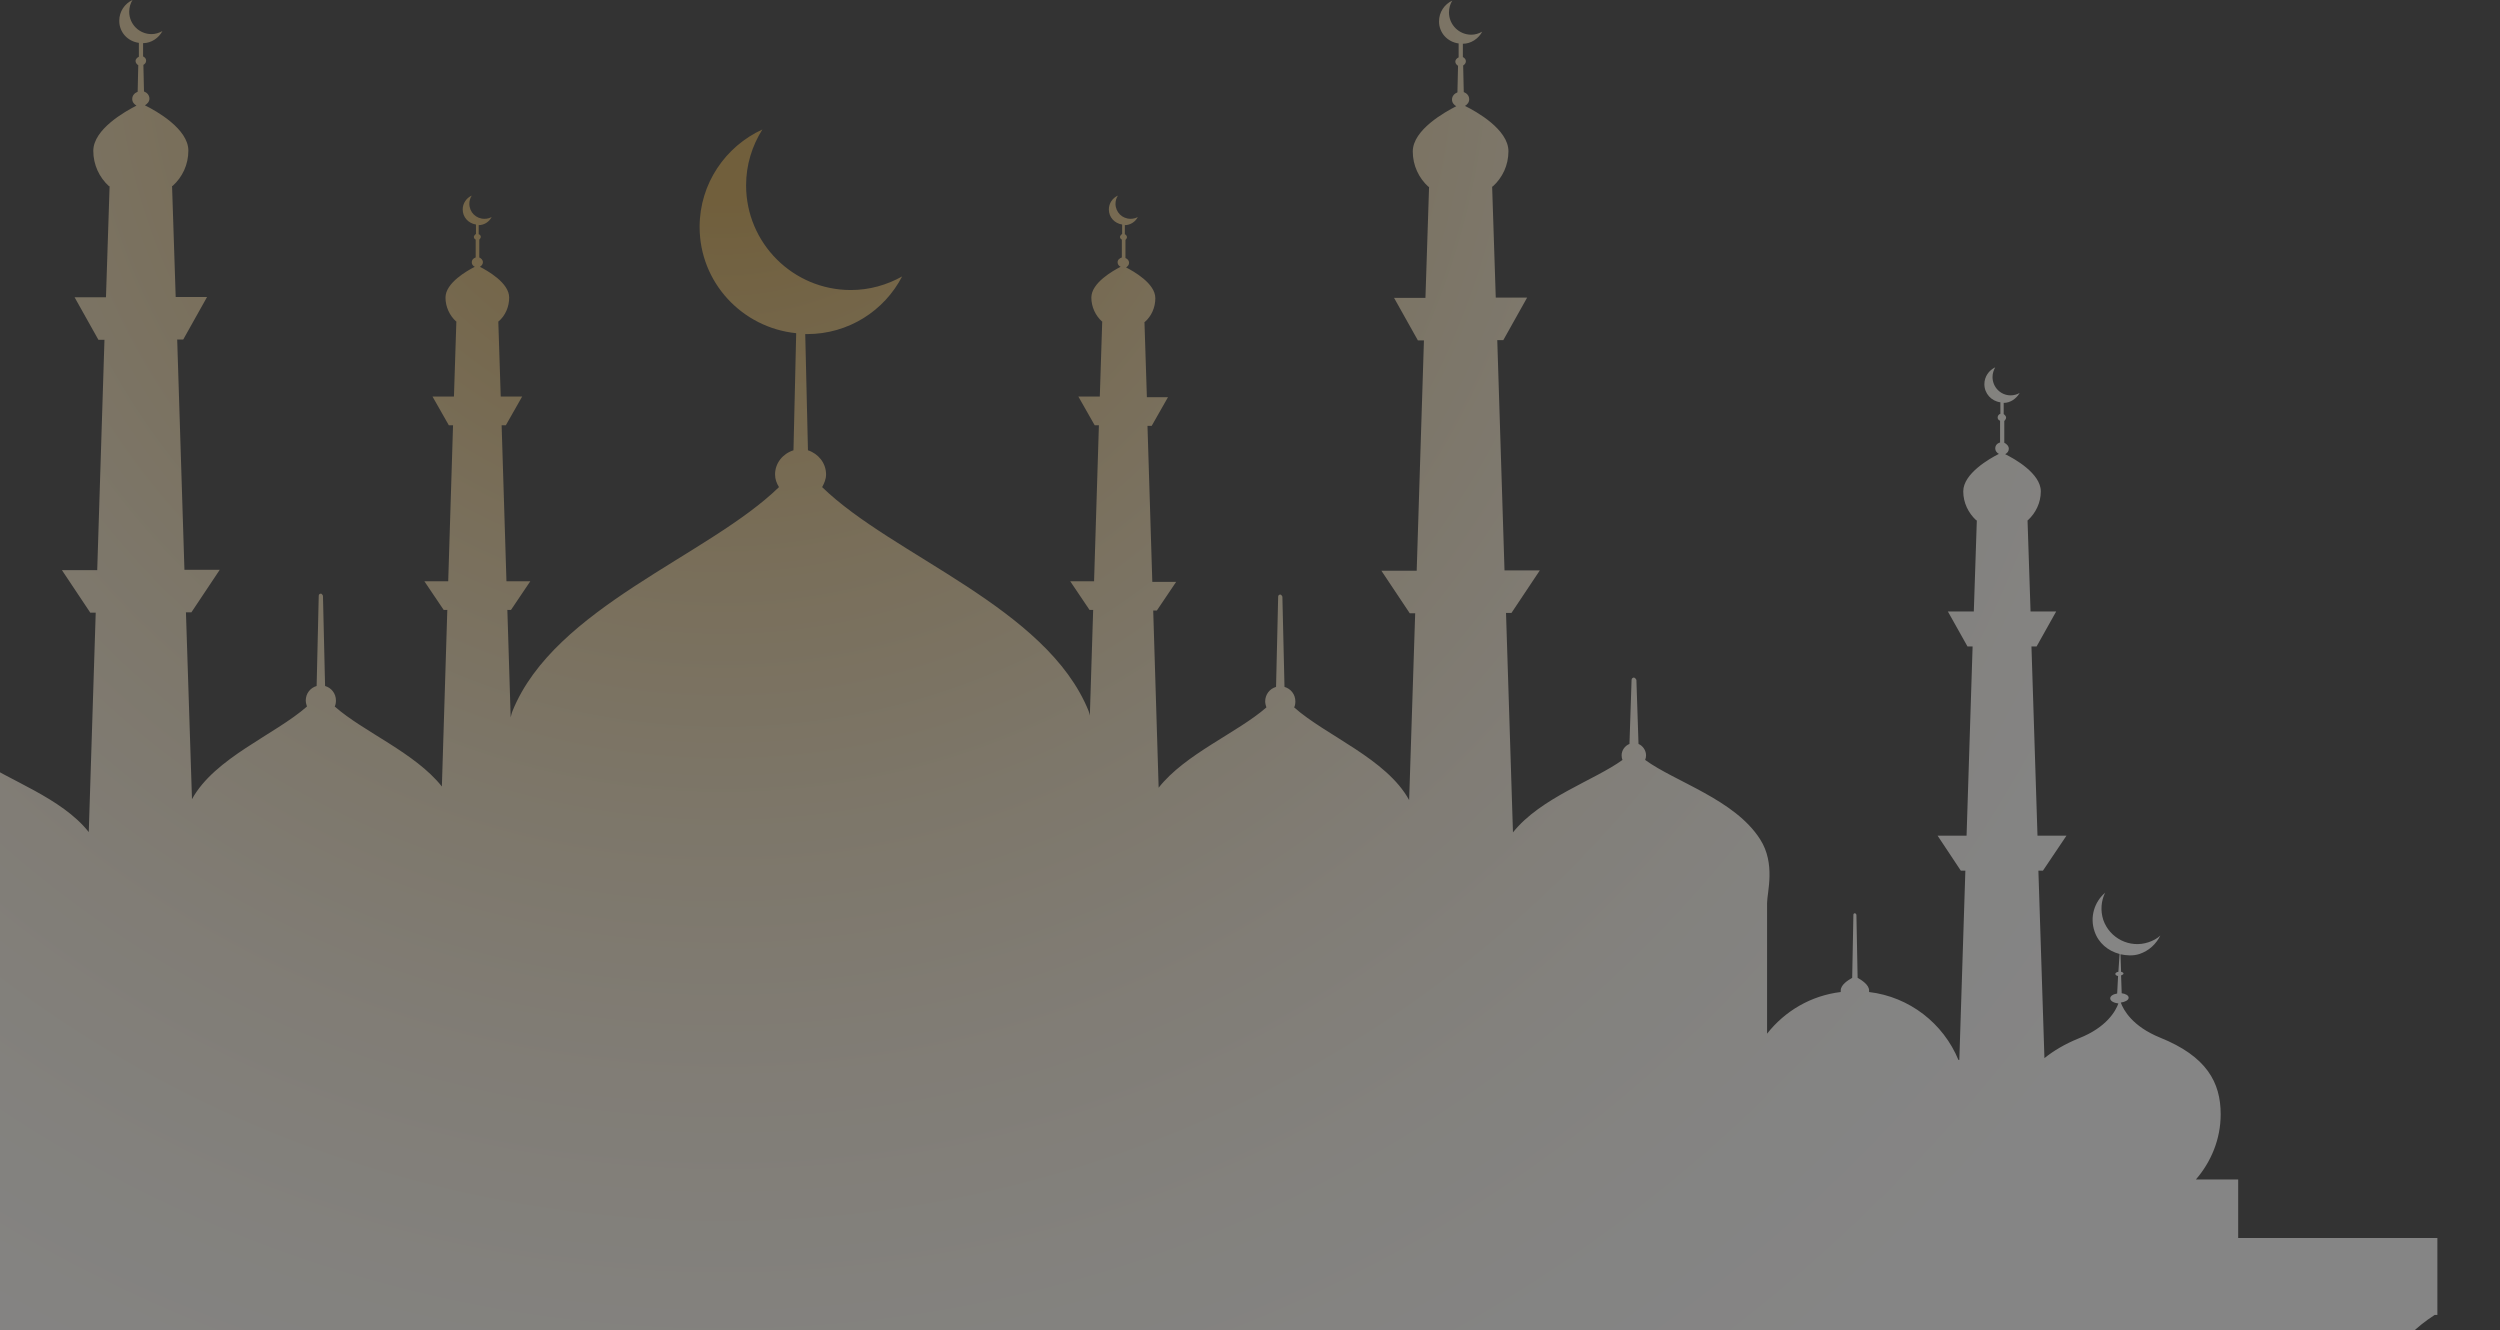 <svg xmlns="http://www.w3.org/2000/svg" width="436" height="232" viewBox="0 0 436 232" fill="none"><rect x="0" y="0" width="436" height="232" fill="#333333" stroke="none"/><g style="mix-blend-mode:multiply"><path d="M425.079 229.326V215.905H390.34V205.694H382.971C385.603 202.641 387.287 198.693 387.287 194.325C387.287 188.746 384.814 184.219 376.708 180.956C371.918 179.008 370.339 176.166 369.866 174.85C370.602 174.745 371.234 174.429 371.234 174.008C371.234 173.587 370.708 173.324 370.023 173.218L369.918 170.113C369.918 170.113 370.339 169.955 370.339 169.797C370.339 169.639 370.129 169.534 369.918 169.481L369.813 166.429C370.866 166.639 371.971 166.744 373.129 166.376C374.813 165.797 376.024 164.639 376.761 163.165C376.182 163.692 375.497 164.06 374.708 164.323C371.445 165.429 367.918 163.639 366.813 160.428C366.286 158.797 366.444 157.112 367.129 155.691C365.234 157.323 364.444 159.955 365.286 162.428C365.971 164.481 367.655 165.85 369.655 166.376L369.445 169.481C369.181 169.534 368.918 169.639 368.918 169.85C368.918 170.06 369.129 170.166 369.392 170.218L369.234 173.271C368.55 173.376 368.023 173.692 368.023 174.113C368.023 174.587 368.655 174.903 369.445 175.008C368.971 176.324 367.392 179.166 362.602 181.061C360.023 182.114 358.128 183.272 356.549 184.535L355.497 151.849H356.286L360.391 145.744H355.339L354.286 112.742H355.181L358.602 106.636H354.128L353.602 90.741H353.654C355.023 89.478 355.918 87.688 355.918 85.688C355.918 82.583 351.338 80.004 349.707 79.214C350.075 79.004 350.338 78.688 350.338 78.267C350.338 77.793 349.97 77.425 349.549 77.214V73.424C349.549 73.424 349.865 73.109 349.865 72.846C349.865 72.582 349.654 72.372 349.444 72.214V70.266C350.602 70.266 351.654 69.529 352.233 68.529C351.759 68.793 351.233 68.951 350.654 68.951C348.917 68.951 347.496 67.529 347.496 65.74C347.496 65.108 347.707 64.529 347.97 64.056C346.865 64.582 346.075 65.687 346.075 67.003C346.075 68.635 347.286 69.951 348.865 70.161V72.161C348.601 72.266 348.391 72.477 348.391 72.793C348.391 73.109 348.549 73.266 348.812 73.372V77.161C348.286 77.319 347.97 77.688 347.97 78.214C347.97 78.635 348.233 78.951 348.601 79.162C347.022 79.951 342.391 82.583 342.391 85.688C342.391 87.688 343.285 89.478 344.654 90.741H344.759L344.233 106.636H339.706L343.128 112.742H344.022L342.97 145.744H337.917L341.97 151.849H342.759L341.706 184.851H341.549C338.917 178.482 333.022 173.85 325.969 173.008C325.969 172.903 325.969 172.85 325.969 172.745C325.969 171.745 324.706 170.955 323.969 170.534L323.758 159.534C323.758 159.534 323.653 159.27 323.495 159.27C323.337 159.27 323.232 159.376 323.232 159.534L323.021 170.534C322.284 170.955 321.021 171.745 321.021 172.745C321.021 172.85 321.021 172.903 321.021 173.008C315.811 173.64 311.284 176.324 308.179 180.271V157.481C308.179 155.639 309.705 150.639 306.968 146.375C302.547 139.427 292.178 136.375 286.914 132.532C287.02 132.269 287.072 132.006 287.072 131.743C287.072 130.848 286.493 130.059 285.757 129.743L285.388 118.584C285.388 118.584 285.23 118.216 284.967 118.163C284.756 118.163 284.546 118.321 284.546 118.584L284.178 129.743C283.388 130.059 282.809 130.848 282.809 131.743C282.809 132.006 282.862 132.322 282.967 132.532C278.019 136.112 268.703 139.112 263.861 145.165L262.65 106.9H263.598L268.545 99.478H262.387L261.124 59.319H262.177L266.335 51.897H260.861L260.229 32.528H260.334C262.019 31.002 263.071 28.843 263.071 26.37C263.071 22.58 257.439 19.422 255.492 18.475C255.913 18.211 256.229 17.843 256.229 17.317C256.229 16.685 255.808 16.264 255.281 16.053L255.176 11.422C255.439 11.264 255.65 11.001 255.65 10.685C255.65 10.369 255.439 10.106 255.124 9.948V7.632C256.545 7.632 257.861 6.737 258.492 5.527C257.913 5.842 257.282 6.053 256.597 6.053C254.439 6.053 252.702 4.316 252.702 2.158C252.702 1.421 252.913 0.684 253.281 0.105C251.913 0.737 250.965 2.105 250.965 3.737C250.965 5.737 252.439 7.316 254.387 7.579V10.001C254.071 10.158 253.808 10.422 253.808 10.737C253.808 11.053 254.018 11.316 254.281 11.474L254.176 16.106C253.65 16.317 253.229 16.738 253.229 17.369C253.229 17.896 253.544 18.264 253.966 18.527C252.018 19.527 246.386 22.633 246.386 26.422C246.386 28.843 247.439 31.054 249.123 32.58H249.229L248.597 51.95H243.123L247.281 59.371H248.334L247.071 99.531H240.912L245.86 106.952H246.807L245.755 139.533C241.807 132.322 231.28 128.322 225.701 123.374C225.859 123.058 225.912 122.69 225.912 122.321C225.912 121.111 225.122 120.111 224.017 119.795L223.648 104.057C223.648 104.057 223.491 103.689 223.28 103.689C223.069 103.689 222.912 103.847 222.912 104.057L222.543 119.795C221.438 120.111 220.648 121.111 220.648 122.321C220.648 122.69 220.754 123.058 220.859 123.374C215.806 127.795 206.7 131.48 202.068 137.375L201.121 106.479H201.753L205.121 101.478H200.963L200.121 74.266H200.858L203.7 69.266H200.016L199.595 56.16H199.647C200.805 55.16 201.49 53.634 201.49 52.002C201.49 49.423 197.7 47.318 196.384 46.634C196.647 46.476 196.91 46.213 196.91 45.844C196.91 45.423 196.647 45.16 196.279 45.002V41.844C196.279 41.844 196.542 41.581 196.542 41.37C196.542 41.16 196.384 40.949 196.173 40.844V39.265C197.121 39.265 198.016 38.686 198.437 37.844C198.068 38.054 197.595 38.16 197.174 38.16C195.7 38.16 194.542 37.002 194.542 35.528C194.542 35.002 194.7 34.528 194.963 34.107C194.015 34.528 193.384 35.475 193.384 36.528C193.384 37.897 194.384 38.949 195.7 39.16V40.791C195.7 40.791 195.331 41.054 195.331 41.318C195.331 41.581 195.489 41.686 195.647 41.791V44.897C195.226 45.055 194.91 45.318 194.91 45.739C194.91 46.107 195.121 46.371 195.437 46.529C194.121 47.213 190.331 49.318 190.331 51.897C190.331 53.529 191.068 55.055 192.173 56.055H192.226L191.805 69.161H188.068L190.91 74.161H191.647L190.805 101.373H186.647L190.015 106.373H190.647L190.068 124.795C190.068 124.795 189.963 124.269 189.857 124.006C182.541 105.9 155.698 96.952 143.382 84.951C143.75 84.267 144.066 83.583 144.066 82.741C144.066 80.74 142.697 79.109 140.908 78.53L140.434 58.266C140.434 58.266 140.645 58.266 140.75 58.266C147.961 58.266 154.224 54.213 157.33 48.213C154.698 49.687 151.645 50.581 148.382 50.581C138.329 50.581 130.118 42.423 130.118 32.317C130.118 28.738 131.171 25.422 132.96 22.58C126.539 25.527 122.012 32.002 122.012 39.581C122.012 49.265 129.434 57.16 138.855 58.108L138.381 78.53C136.539 79.109 135.171 80.74 135.171 82.741C135.171 83.583 135.434 84.267 135.855 84.951C123.539 96.952 96.695 105.9 89.379 124.006C89.221 124.374 89.169 124.743 89.063 125.111L88.484 106.373H89.116L92.484 101.373H88.326L87.484 74.161H88.221L91.063 69.161H87.326L86.905 56.055H86.958C88.116 55.055 88.8 53.529 88.8 51.897C88.8 49.318 85.01 47.213 83.695 46.529C83.958 46.371 84.221 46.107 84.221 45.739C84.221 45.318 83.905 45.055 83.589 44.897V41.791C83.589 41.791 83.853 41.528 83.853 41.318C83.853 41.107 83.695 40.897 83.484 40.844V39.265C84.431 39.265 85.326 38.686 85.747 37.844C85.379 38.054 84.958 38.16 84.484 38.16C83.01 38.16 81.853 37.002 81.853 35.528C81.853 35.002 82.01 34.528 82.274 34.107C81.326 34.528 80.695 35.475 80.695 36.528C80.695 37.897 81.695 38.949 83.01 39.16V40.791C83.01 40.791 82.642 41.054 82.642 41.318C82.642 41.581 82.8 41.686 82.958 41.791V44.897C82.537 45.055 82.274 45.318 82.274 45.739C82.274 46.107 82.484 46.371 82.8 46.529C81.484 47.213 77.694 49.318 77.694 51.897C77.694 53.529 78.431 55.055 79.537 56.055H79.589L79.168 69.161H75.431L78.273 74.161H79.01L78.168 101.373H74.01L77.379 106.373H78.01L77.063 137.164C72.378 131.269 63.378 127.637 58.378 123.216C58.536 122.9 58.588 122.532 58.588 122.164C58.588 120.953 57.799 119.953 56.694 119.637L56.325 103.9C56.325 103.9 56.167 103.531 55.957 103.531C55.746 103.531 55.588 103.689 55.588 103.9L55.22 119.637C54.114 119.953 53.325 120.953 53.325 122.164C53.325 122.532 53.43 122.9 53.535 123.216C47.904 128.164 37.429 132.164 33.482 139.375L32.429 106.794H33.377L38.324 99.373H32.166L30.903 59.213H31.956L36.114 51.792H30.64L30.008 32.423H30.113C31.798 30.896 32.85 28.738 32.85 26.264C32.85 22.475 27.218 19.317 25.271 18.369C25.692 18.106 26.061 17.738 26.061 17.211C26.061 16.58 25.639 16.159 25.113 15.948L25.008 11.316C25.271 11.159 25.482 10.948 25.482 10.579C25.482 10.211 25.271 10.001 24.955 9.843V7.527C26.376 7.527 27.692 6.632 28.324 5.421C27.745 5.737 27.113 5.948 26.429 5.948C24.271 5.948 22.534 4.211 22.534 2.053C22.534 1.316 22.744 0.579 23.113 0C21.744 0.632 20.797 2 20.797 3.632C20.797 5.632 22.271 7.211 24.218 7.474V9.895C23.902 10.053 23.639 10.316 23.639 10.632C23.639 10.948 23.85 11.211 24.113 11.369L24.008 16.001C23.481 16.211 23.06 16.632 23.06 17.264C23.06 17.79 23.376 18.159 23.797 18.422C21.85 19.422 16.271 22.527 16.271 26.317C16.271 28.738 17.323 30.949 19.008 32.475H19.113L18.481 51.844H13.007L17.165 59.266H18.218L16.955 99.426H10.797L15.744 106.847H16.692L15.481 145.112C10.691 139.059 1.323 136.059 -3.625 132.48C-3.52 132.217 -3.467 131.953 -3.467 131.69C-3.467 130.795 -4.046 130.006 -4.836 129.69L-5.204 118.532C-5.204 118.532 -5.362 118.163 -5.625 118.111C-5.836 118.111 -6.046 118.269 -6.046 118.532L-6.415 129.69C-7.204 130.006 -7.783 130.795 -7.783 131.69C-7.783 131.953 -7.731 132.269 -7.625 132.48C-12.889 136.322 -23.258 139.375 -27.679 146.322C-30.416 150.638 -28.889 155.639 -28.889 157.428V180.219C-31.995 176.271 -36.521 173.587 -41.732 172.955C-41.732 172.85 -41.732 172.797 -41.732 172.692C-41.732 171.692 -42.995 170.903 -43.732 170.481L-43.943 159.481C-43.943 159.481 -44.048 159.218 -44.206 159.218C-44.364 159.218 -44.469 159.323 -44.469 159.481L-44.68 170.481C-45.416 170.903 -46.68 171.692 -46.68 172.692C-46.68 172.797 -46.68 172.85 -46.68 172.955C-53.943 173.85 -59.891 178.692 -62.417 185.272L-63.47 151.796H-62.68L-58.575 145.691H-63.628L-64.68 112.689H-63.786L-60.364 106.584H-64.891L-65.417 90.688H-65.365C-63.996 89.425 -63.102 87.636 -63.102 85.635C-63.102 82.53 -67.733 79.951 -69.312 79.109C-68.944 78.898 -68.681 78.583 -68.681 78.162C-68.681 77.688 -69.049 77.319 -69.47 77.109V73.319C-69.47 73.319 -69.154 73.003 -69.154 72.74C-69.154 72.477 -69.365 72.266 -69.576 72.109V70.161C-68.418 70.161 -67.365 69.424 -66.786 68.424C-67.26 68.687 -67.786 68.845 -68.365 68.845C-70.102 68.845 -71.576 67.424 -71.576 65.635C-71.576 65.003 -71.365 64.424 -71.102 63.95C-72.207 64.477 -72.997 65.582 -72.997 66.898C-72.997 68.529 -71.786 69.845 -70.207 70.056V72.056C-70.47 72.161 -70.681 72.372 -70.681 72.688C-70.681 73.003 -70.523 73.161 -70.26 73.267V77.056C-70.786 77.214 -71.102 77.583 -71.102 78.109C-71.102 78.53 -70.839 78.846 -70.47 79.056C-72.049 79.846 -76.681 82.477 -76.681 85.53C-76.681 87.53 -75.839 89.32 -74.418 90.583H-74.312L-74.839 106.479H-79.365L-75.944 112.584H-75.049L-76.102 145.586H-81.155L-77.102 151.691H-76.313L-77.365 184.377C-78.892 183.114 -80.839 181.956 -83.418 180.903C-88.208 178.956 -89.787 176.113 -90.261 174.797C-89.524 174.692 -88.892 174.376 -88.892 173.955C-88.892 173.534 -89.418 173.271 -90.103 173.166L-90.208 170.06C-90.208 170.06 -89.84 169.902 -89.84 169.745C-89.84 169.587 -89.997 169.481 -90.261 169.429L-90.366 166.376C-89.313 166.639 -88.155 166.692 -87.05 166.323C-85.418 165.744 -84.155 164.586 -83.418 163.113C-83.997 163.639 -84.681 164.008 -85.471 164.271C-88.734 165.376 -92.261 163.586 -93.366 160.376C-93.892 158.744 -93.734 157.06 -93.05 155.639C-94.945 157.27 -95.735 159.902 -94.892 162.376C-94.208 164.429 -92.471 165.797 -90.524 166.323L-90.734 169.429C-90.998 169.481 -91.261 169.587 -91.261 169.797C-91.261 170.008 -91.05 170.113 -90.787 170.166L-90.998 173.218C-91.682 173.324 -92.208 173.64 -92.208 174.061C-92.208 174.534 -91.576 174.85 -90.787 174.955C-91.261 176.271 -92.84 179.113 -97.629 181.008C-105.788 184.272 -108.209 188.851 -108.209 194.377C-108.209 198.746 -106.472 202.641 -103.893 205.746H-111.262V215.957H-146V280.013H428.079C456.238 263.486 397.288 247.117 424.605 229.326H425.079Z" fill="url(#paint0_radial_391_8086)" fill-opacity="0.4"></path></g><defs><radialGradient id="paint0_radial_391_8086" cx="0" cy="0" r="1" gradientUnits="userSpaceOnUse" gradientTransform="translate(125.96 4.211) scale(309.751 309.751)"><stop offset="0.1" stop-color="#CCA049"></stop><stop offset="0.17" stop-color="#D4AF66"></stop><stop offset="0.31" stop-color="#E1C794"></stop><stop offset="0.45" stop-color="#EBDBBA"></stop><stop offset="0.59" stop-color="#F4EAD8"></stop><stop offset="0.73" stop-color="#FAF6ED"></stop><stop offset="0.86" stop-color="#FDFCFA"></stop><stop offset="0.98" stop-color="white"></stop></radialGradient></defs></svg>